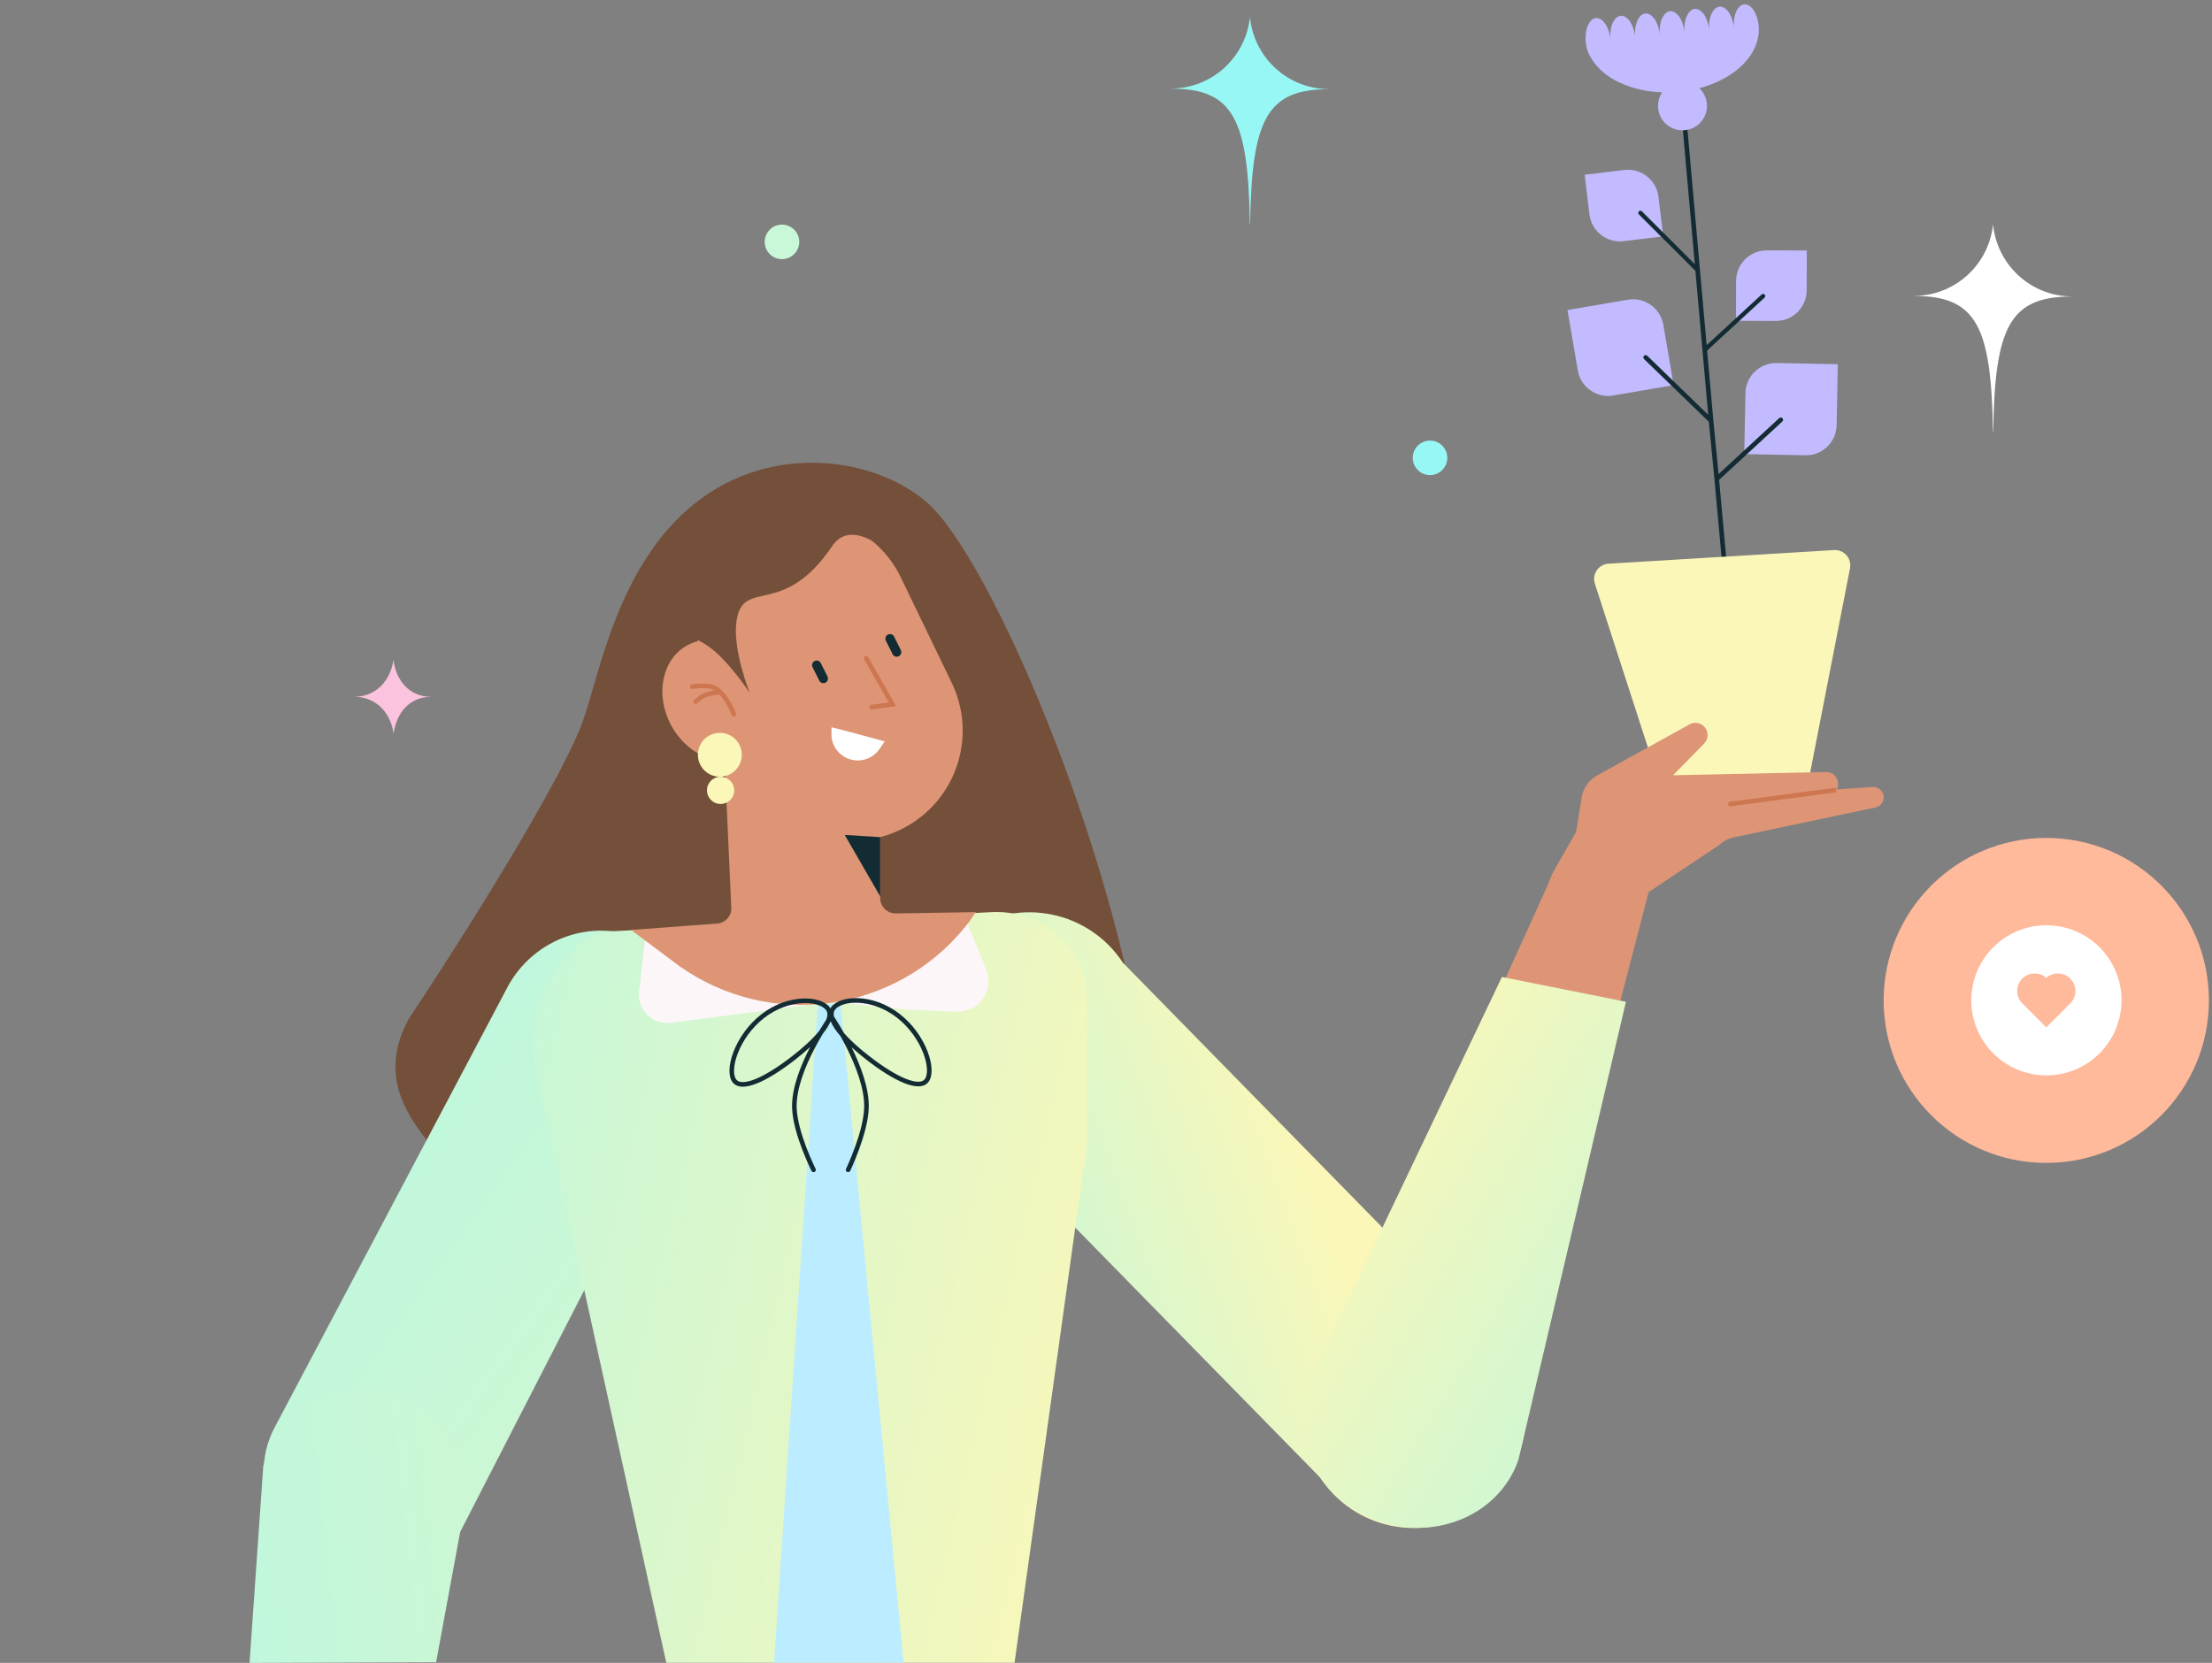 <svg width="512" height="385" viewBox="0 0 512 385" fill="none" xmlns="http://www.w3.org/2000/svg">
<rect x="0" y="0" width="512" height="385" fill="#808080" stroke="none"/>
<g clip-path="url(#clip0_1404_3490)">
<path d="M411.251 84.048L425.389 84.324L425.113 98.454C425.036 102.372 421.793 105.489 417.873 105.412L403.735 105.136L404.012 91.006C404.088 87.089 407.332 83.971 411.251 84.048Z" fill="#C2BBFF"/>
<path d="M408.966 57.966L418.209 57.994L418.182 67.232C418.17 71.15 414.979 74.321 411.058 74.309L401.815 74.282L401.842 65.044C401.854 61.125 405.045 57.955 408.966 57.966Z" fill="#C2BBFF"/>
<path d="M365.208 85.765L362.815 71.786L376.802 69.394C380.666 68.733 384.339 71.331 385.001 75.193L387.394 89.172L373.407 91.564C369.543 92.225 365.87 89.627 365.208 85.765Z" fill="#C2BBFF"/>
<path d="M367.9 49.633L366.799 40.46L375.977 39.36C379.87 38.893 383.408 41.672 383.875 45.562L384.976 54.735L375.798 55.835C371.905 56.302 368.367 53.523 367.9 49.633Z" fill="#C2BBFF"/>
<path fill-rule="evenodd" clip-rule="evenodd" d="M389.579 24.72C389.284 24.745 389.071 25.004 389.096 25.298L392.286 61.157L380.045 48.932C379.85 48.737 379.537 48.737 379.342 48.932C379.146 49.128 379.146 49.44 379.342 49.635L392.357 62.632C392.377 62.653 392.399 62.671 392.422 62.687L395.388 96.029L381.276 82.361C381.063 82.155 380.726 82.162 380.523 82.376C380.317 82.588 380.324 82.926 380.537 83.128L395.537 97.651L396.827 110.928L400.836 154.842C400.861 155.133 401.12 155.349 401.415 155.324C401.706 155.3 401.922 155.037 401.898 154.746L397.913 111.095L412.551 97.584C412.768 97.385 412.782 97.048 412.583 96.831C412.384 96.615 412.047 96.6 411.83 96.799L397.785 109.761L396.582 97.356L395.141 81.16L408.435 68.906C408.638 68.718 408.648 68.406 408.464 68.204C408.276 68.001 407.963 67.991 407.761 68.175L395.03 79.91L390.165 25.206C390.14 24.911 389.88 24.698 389.586 24.723L389.579 24.72Z" fill="#132C33"/>
<path fill-rule="evenodd" clip-rule="evenodd" d="M406.872 8.892C406.926 8.681 406.971 8.458 407.008 8.225C407.432 5.54 406.527 2.48 404.982 1.386C403.439 0.299 401.843 1.584 401.417 4.27C401.284 5.11 401.282 5.986 401.388 6.827L401.375 6.828C401.25 4.739 400.443 2.752 399.262 1.916C397.718 0.828 396.123 2.114 395.697 4.799C395.587 5.494 395.566 6.215 395.622 6.919C395.418 4.995 394.643 3.224 393.545 2.446C392.001 1.359 390.406 2.644 389.98 5.329C389.87 6.024 389.849 6.744 389.905 7.447C389.701 5.524 388.926 3.753 387.828 2.975C386.284 1.888 384.689 3.173 384.263 5.859C384.145 6.607 384.13 7.383 384.202 8.138L384.198 8.139C384.022 6.153 383.234 4.303 382.105 3.503C380.562 2.416 378.966 3.701 378.54 6.387C378.43 7.083 378.409 7.804 378.466 8.509C378.262 6.584 377.487 4.812 376.389 4.034C374.845 2.947 373.25 4.232 372.824 6.917C372.715 7.604 372.693 8.316 372.747 9.012L372.744 9.013C372.536 7.098 371.763 5.338 370.67 4.564C369.126 3.477 367.531 4.762 367.105 7.447C366.763 9.606 367.28 12.003 368.296 13.428C369.406 15.38 371.219 17.112 373.616 18.469C376.724 20.228 380.616 21.234 384.726 21.378C384.571 21.612 384.431 21.86 384.308 22.123C382.984 24.958 384.209 28.323 387.042 29.643C389.876 30.967 393.246 29.743 394.567 26.91C395.622 24.648 395.055 22.046 393.34 20.416C396.592 19.552 399.543 18.145 401.882 16.311C404.607 14.173 406.331 11.584 406.872 8.892ZM395.645 7.167C395.648 7.2 395.652 7.232 395.656 7.264L395.652 7.265C395.651 7.242 395.649 7.219 395.647 7.196L395.645 7.167Z" fill="#C2BBFF"/>
<path d="M99.756 161.316C94.756 161.316 91.698 157.593 91.055 152.773C90.409 157.593 87 161.316 82 161.316L82.046 161.327C87.046 161.327 90.459 165.05 91.102 169.87C91.748 165.05 94.802 161.327 99.802 161.327L99.756 161.316Z" fill="#FBC3DE"/>
<path d="M289.416 4.678L289.313 4L289.239 4.547C288.035 13.551 280.34 20.503 271 20.503L271.085 20.525C285.489 20.525 288.948 27.566 289.292 51.942H289.359C289.715 27.669 293.188 20.653 307.566 20.653L307.651 20.631C298.312 20.631 290.617 13.678 289.413 4.674L289.416 4.678Z" fill="#97F7F5"/>
<path d="M214.646 116.412C229.206 129.224 257.59 195.806 264.6 245.643L106.46 273.025C97.827 262.736 85.806 252.11 94.592 235.936C114.471 205.904 131.034 177.809 134.89 167.037C138.747 156.265 142.948 130.648 161.009 116.409C179.067 102.169 202.902 106.073 214.646 116.409V116.412Z" fill="#744F3A"/>
<path d="M259.919 222.897L348.869 313.691C356.713 325.641 353.382 341.686 341.426 349.526C329.469 357.366 313.414 354.037 305.57 342.087L216.62 251.293C208.776 239.343 212.107 223.298 224.063 215.458C236.02 207.618 252.075 210.947 259.919 222.897Z" fill="url(#paint0_linear_1404_3490)"/>
<path d="M428.213 131.577C428.657 129.295 426.821 127.208 424.499 127.357L372.325 130.505H372.304C369.996 130.658 368.444 132.94 369.157 135.14L384.399 182.22C384.896 183.76 386.377 184.768 387.993 184.669L415.468 183.011C417.084 182.912 418.43 181.733 418.739 180.147L428.213 131.577Z" fill="#FBF7B8"/>
<path d="M364.792 192.633L359.746 201.478C355.527 208.874 358.993 218.283 367.001 221.179C373.375 223.483 378.166 212.615 381.411 206.667L398.017 195.583C398.958 194.717 400.115 194.121 401.365 193.854L434.086 186.955C434.668 186.831 435.186 186.497 435.534 186.018C436.735 184.367 435.46 182.068 433.425 182.206L425.151 182.77C426.113 180.911 424.732 178.7 422.64 178.742L387.242 179.495L394.444 172.155C395.399 171.182 395.52 169.667 394.735 168.553C393.904 167.378 392.32 167.012 391.063 167.711L369.682 179.526C367.775 180.581 366.461 182.447 366.109 184.595L364.795 192.63L364.792 192.633Z" fill="#DD9576"/>
<path fill-rule="evenodd" clip-rule="evenodd" d="M399.974 186.212C400.013 186.503 400.279 186.709 400.57 186.67L424.636 183.487C424.927 183.448 425.133 183.181 425.094 182.89C425.055 182.599 424.789 182.393 424.498 182.432L400.432 185.616C400.14 185.655 399.934 185.921 399.974 186.212Z" fill="#CD764F"/>
<path d="M359.543 202.081L345.193 233.694L344.749 234.677C341.911 240.966 345.807 248.238 352.618 249.367L358.815 250.396C364.337 251.312 369.603 247.748 370.807 242.29L372.906 240.022L382.267 203.98L365.423 197.989C362.86 198.174 360.605 199.746 359.543 202.085V202.081Z" fill="#DD9576"/>
<path d="M302.384 321.148L347.64 226.19L376.351 231.933L351.458 337.985C347.161 350.488 332.697 356.856 319.146 352.206C305.594 347.557 298.087 333.651 302.384 321.148Z" fill="url(#paint1_linear_1404_3490)"/>
<path d="M159.297 251.829L103.004 361.526L82.628 361.746C66.371 361.92 55.913 344.565 63.675 330.287L117.813 227.894C124.592 216.157 139.375 212.001 150.828 218.613C162.284 225.221 166.073 240.096 159.294 251.833L159.297 251.829Z" fill="url(#paint2_linear_1404_3490)"/>
<path d="M124.159 248.351L154.219 384.964H234.834L250.615 271.811C251.29 268.425 251.631 264.982 251.631 261.529V231.67C251.631 219.596 241.429 210.51 229.369 211.188L141.449 215.614C139.099 215.745 136.833 216.554 134.93 217.938C125.398 224.88 121.119 236.962 124.162 248.351H124.159Z" fill="url(#paint3_linear_1404_3490)"/>
<path d="M179.177 384.947L189.298 232.525H194.557L209.145 384.947H179.177Z" fill="#BCECFF"/>
<path d="M182.743 213.466L149.44 215.745L148.875 221.239L147.938 229.569C147.462 233.803 151.084 237.359 155.31 236.806L190.456 232.209L182.743 213.463V213.466Z" fill="#FCF6F9"/>
<path d="M203.076 212.238L222.885 211.539L223.233 212.061L228.279 224.472C230.222 229.256 226.571 234.445 221.411 234.236L210.157 233.778L192.913 232.035L203.08 212.238H203.076Z" fill="#FCF6F9"/>
<path fill-rule="evenodd" clip-rule="evenodd" d="M208.495 133.657C202.693 121.639 188.435 116.34 176.183 121.646C165.509 126.271 159.72 137.479 161.514 148.46C160.711 148.659 159.926 148.953 159.173 149.354C153.275 152.485 151.538 160.758 155.295 167.831C158.044 173.006 162.973 176.104 167.732 176.172L169.269 210.169C169.355 212.018 167.98 213.615 166.137 213.81L146.062 215.308L157.284 223.695C178.374 238.608 207.441 234.52 223.591 214.368C224.504 213.228 225.875 211.18 225.875 211.18L207.345 211.479C205.363 211.511 203.737 209.913 203.737 207.929V193.822C205.875 193.264 207.98 192.42 210.001 191.263C221.613 184.622 226.109 170.138 220.296 158.096L208.495 133.657Z" fill="#DD9576"/>
<path fill-rule="evenodd" clip-rule="evenodd" d="M203.74 207.536V193.822C203.822 193.801 203.9 193.779 203.982 193.758L203.74 193.822L195.52 193.304L203.74 207.536Z" fill="#132C33"/>
<path fill-rule="evenodd" clip-rule="evenodd" d="M188.556 153.046C188.03 153.309 187.814 153.947 188.08 154.473L189.632 157.582C189.895 158.107 190.534 158.32 191.059 158.057C191.585 157.795 191.798 157.156 191.535 156.631L189.983 153.522C189.721 152.996 189.081 152.78 188.556 153.042V153.046Z" fill="#132C33"/>
<path fill-rule="evenodd" clip-rule="evenodd" d="M205.526 146.916C205.001 147.179 204.784 147.818 205.051 148.343L206.602 151.452C206.865 151.978 207.504 152.194 208.03 151.931C208.556 151.669 208.769 151.03 208.506 150.505L206.954 147.396C206.691 146.87 206.052 146.654 205.526 146.916Z" fill="#132C33"/>
<path fill-rule="evenodd" clip-rule="evenodd" d="M200.225 151.938C199.969 152.084 199.88 152.411 200.026 152.666L205.726 162.646L201.656 163.189C201.365 163.228 201.159 163.494 201.198 163.786C201.237 164.077 201.503 164.282 201.795 164.243L206.649 163.597C206.827 163.573 207.42 163.502 207.42 163.502C207.42 163.502 207.128 162.959 207.043 162.806L200.949 152.141C200.804 151.885 200.477 151.797 200.221 151.942L200.225 151.938Z" fill="#CD764F"/>
<path d="M202.022 170.895C202.69 171.072 204.756 171.644 204.756 171.644C204.756 171.644 203.748 173.216 203.318 173.755C202.846 174.352 202.26 174.859 201.589 175.246C200.186 176.055 198.521 176.275 196.958 175.857C195.396 175.438 194.06 174.416 193.251 173.014C192.864 172.343 192.611 171.612 192.498 170.859C192.409 170.263 192.48 168.375 192.48 168.375C192.48 168.375 194.302 168.833 195.051 169.032L202.018 170.898L202.022 170.895Z" fill="white"/>
<path fill-rule="evenodd" clip-rule="evenodd" d="M160.327 159.495H160.334L160.359 159.491C160.381 159.491 160.412 159.484 160.455 159.477C160.537 159.467 160.661 159.449 160.814 159.431C161.119 159.396 161.545 159.353 162.021 159.332C162.998 159.289 164.109 159.332 164.883 159.626C165.047 159.69 165.21 159.768 165.373 159.861C165.313 159.868 165.253 159.878 165.189 159.889C164.358 160.017 163.282 160.251 162.497 160.677C162.078 160.904 161.613 161.259 161.268 161.539C161.091 161.681 160.942 161.813 160.832 161.908C160.778 161.955 160.736 161.994 160.704 162.022C160.689 162.036 160.675 162.047 160.668 162.054L160.658 162.061C160.658 162.061 160.77 162.183 160.995 162.427L160.658 162.061C160.441 162.26 160.427 162.597 160.626 162.813C160.824 163.03 161.162 163.044 161.378 162.845M161.378 162.845L161.385 162.838C161.393 162.831 161.403 162.824 161.417 162.81C161.446 162.785 161.485 162.75 161.535 162.707C161.634 162.618 161.776 162.498 161.943 162.363C162.28 162.089 162.682 161.788 163.008 161.61C163.623 161.277 164.539 161.064 165.352 160.94C165.75 160.879 166.105 160.84 166.361 160.819C166.425 160.812 166.481 160.808 166.531 160.805C167.362 161.678 168.055 162.817 168.552 163.786C168.815 164.297 169.02 164.751 169.155 165.074C169.223 165.238 169.276 165.365 169.312 165.454C169.329 165.497 169.344 165.532 169.351 165.553L169.361 165.578V165.585C169.464 165.862 169.77 166.004 170.043 165.901C170.32 165.798 170.462 165.493 170.359 165.216V165.206L170.349 165.177C170.338 165.152 170.324 165.113 170.306 165.064C170.267 164.968 170.214 164.829 170.139 164.656C169.993 164.311 169.777 163.832 169.5 163.296C168.949 162.228 168.14 160.883 167.113 159.875C166.574 159.346 165.956 158.888 165.263 158.629C164.273 158.253 162.973 158.221 161.975 158.263C161.464 158.285 161.013 158.331 160.689 158.37C160.526 158.388 160.395 158.409 160.306 158.42C160.26 158.427 160.224 158.43 160.199 158.434H160.171L160.164 158.441C160.164 158.441 160.164 158.441 160.249 158.966L160.16 158.441C159.869 158.491 159.674 158.764 159.724 159.055C159.773 159.346 160.047 159.541 160.334 159.491" fill="#CD764F"/>
<path d="M168.321 123.474C176.24 116.639 187.554 109.977 198.584 115.286C205.338 118.537 210.27 132.297 210.27 132.297C210.27 132.297 198.246 118.08 192.607 126.448C181.229 143.342 172.056 133.66 170.49 143.672C169.468 150.214 173.502 160.357 173.502 160.357C173.502 160.357 168.459 152.677 163.733 149.475C159.421 146.554 151.321 144.609 151.321 144.609C151.321 144.609 161.183 129.636 168.317 123.478L168.321 123.474Z" fill="#744F3A"/>
<path d="M171.699 174.749C171.699 177.556 169.422 179.828 166.617 179.828C163.811 179.828 161.535 177.553 161.535 174.749C161.535 171.945 163.811 169.67 166.617 169.67C169.422 169.67 171.699 171.945 171.699 174.749Z" fill="#FBF7B8"/>
<path d="M169.947 182.983C169.947 184.726 168.534 186.138 166.79 186.138C165.047 186.138 163.637 184.726 163.637 182.983C163.637 181.241 165.05 179.828 166.79 179.828C168.53 179.828 169.947 181.241 169.947 182.983Z" fill="#FBF7B8"/>
<path fill-rule="evenodd" clip-rule="evenodd" d="M193.3 233.746C192.998 234.136 192.884 234.612 193.016 235.276C193.023 235.304 193.026 235.329 193.033 235.357C193.083 235.432 193.14 235.517 193.204 235.616C193.438 235.971 193.768 236.489 194.163 237.135C194.525 237.732 194.944 238.438 195.391 239.229C196.847 240.89 198.868 242.708 201.258 244.557C204.33 246.935 207.288 248.816 209.688 249.774C210.892 250.253 211.879 250.47 212.632 250.452C213.35 250.434 213.783 250.207 214.067 249.841C214.376 249.44 214.6 248.709 214.56 247.602C214.525 246.519 214.241 245.206 213.694 243.79C212.6 240.958 210.519 237.867 207.586 235.592C204.66 233.324 201.45 232.309 198.754 232.167C197.405 232.096 196.212 232.245 195.26 232.546C194.298 232.852 193.651 233.292 193.296 233.746H193.3ZM197.114 242.477C198.165 243.439 199.34 244.418 200.604 245.398C206.805 250.203 212.803 253.202 214.908 250.491C217.011 247.779 214.44 239.556 208.239 234.75C202.039 229.945 194.56 230.381 192.455 233.093C192.362 233.21 192.284 233.334 192.213 233.462C192.156 233.363 192.089 233.267 192.018 233.175C189.915 230.463 182.433 230.027 176.236 234.832C170.036 239.638 167.465 247.861 169.567 250.572C171.67 253.284 177.671 250.285 183.871 245.479C185.2 244.45 186.432 243.421 187.526 242.409C185.366 246.576 183.2 251.928 183.339 256.496C183.431 259.527 184.567 263.19 185.661 266.057C186.208 267.498 186.751 268.755 187.156 269.653C187.359 270.1 187.529 270.458 187.646 270.707C187.707 270.831 187.753 270.927 187.785 270.991C187.799 271.023 187.813 271.047 187.82 271.065L187.831 271.083V271.09C187.831 271.09 187.831 271.09 188.307 270.852L187.831 271.09C187.962 271.353 188.282 271.459 188.545 271.328C188.807 271.197 188.914 270.877 188.783 270.614V270.611L188.772 270.593C188.772 270.593 188.754 270.554 188.736 270.522C188.704 270.458 188.662 270.366 188.602 270.245C188.484 270.004 188.321 269.653 188.122 269.213C187.724 268.332 187.188 267.094 186.652 265.678C185.569 262.828 184.486 259.303 184.401 256.46C184.269 252.162 186.339 246.988 188.502 242.832C189.18 241.522 189.866 240.323 190.484 239.297C191.229 238.367 191.798 237.48 192.156 236.653C192.199 236.589 192.238 236.529 192.277 236.472C192.707 237.512 193.477 238.647 194.514 239.847C195.018 240.741 195.558 241.746 196.094 242.825C198.161 246.984 200.15 252.159 200.022 256.464C199.94 259.31 198.903 262.835 197.863 265.685C197.348 267.101 196.837 268.339 196.453 269.22C196.261 269.66 196.105 270.011 195.995 270.252C195.938 270.373 195.896 270.465 195.867 270.529C195.853 270.561 195.842 270.583 195.835 270.6L195.828 270.618V270.622C195.7 270.888 195.814 271.204 196.077 271.331C196.343 271.459 196.659 271.346 196.787 271.083L196.308 270.852C196.627 271.006 196.787 271.083 196.787 271.083V271.076L196.798 271.058C196.805 271.04 196.819 271.016 196.833 270.984C196.865 270.92 196.908 270.824 196.964 270.7C197.078 270.451 197.238 270.093 197.433 269.646C197.82 268.751 198.342 267.495 198.864 266.05C199.908 263.183 200.999 259.52 201.087 256.496C201.219 251.957 199.166 246.636 197.11 242.477H197.114ZM183.222 244.635C185.91 242.551 188.136 240.511 189.61 238.686C189.958 238.108 190.285 237.583 190.576 237.125C190.814 236.752 191.027 236.426 191.212 236.145C191.329 235.861 191.41 235.599 191.46 235.354C191.592 234.69 191.478 234.214 191.176 233.824C190.825 233.37 190.178 232.933 189.212 232.624C188.261 232.323 187.064 232.174 185.718 232.245C183.023 232.387 179.812 233.402 176.886 235.67C173.953 237.941 171.872 241.036 170.778 243.868C170.231 245.284 169.947 246.597 169.912 247.68C169.873 248.787 170.096 249.518 170.405 249.919C170.689 250.285 171.123 250.512 171.84 250.53C172.589 250.548 173.577 250.335 174.784 249.852C177.185 248.894 180.143 247.013 183.214 244.635H183.222Z" fill="#132C33"/>
<path d="M57.763 385L100.942 384.844L106.759 353.331C110.715 340.37 103.666 326.734 91.013 322.876C78.36 319.018 64.898 326.401 60.942 339.362L57.76 384.997L57.763 385Z" fill="url(#paint4_linear_1404_3490)"/>
</g>
<path d="M461.416 52.678L461.313 52L461.239 52.547C460.035 61.551 452.34 68.504 443 68.504L443.085 68.525C457.489 68.525 460.948 75.566 461.292 99.942H461.359C461.715 75.669 465.188 68.653 479.566 68.653L479.651 68.631C470.312 68.631 462.617 61.678 461.413 52.674L461.416 52.678Z" fill="white"/>
<path d="M511.284 231.621C511.284 252.398 494.431 269.242 473.642 269.242C452.854 269.242 436 252.398 436 231.621C436 210.844 452.854 194 473.642 194C494.431 194 511.284 210.844 511.284 231.621Z" fill="#FFB99B"/>
<path d="M491.058 231.595C491.058 241.192 483.274 248.975 473.672 248.975C464.069 248.975 456.285 241.196 456.285 231.595C456.285 221.995 464.069 214.219 473.672 214.219C483.274 214.219 491.058 221.998 491.058 231.595Z" fill="white"/>
<path d="M473.643 226.393C474.435 225.697 475.468 225.339 476.519 225.388C477.574 225.438 478.565 225.899 479.286 226.67C480.007 227.44 480.401 228.458 480.383 229.512C480.365 230.567 479.939 231.571 479.193 232.316L473.643 237.86L468.093 232.313C467.347 231.567 466.921 230.563 466.903 229.509C466.885 228.455 467.279 227.436 468 226.666C468.721 225.896 469.712 225.438 470.767 225.388C471.821 225.339 472.851 225.697 473.643 226.393Z" fill="#FFB99B"/>
<path d="M185 56C185 58.209 183.209 60 181 60C178.791 60 177 58.209 177 56C177 53.791 178.791 52 181 52C183.209 52 185 53.791 185 56Z" fill="#C8F8D8"/>
<circle cx="331" cy="106" r="4" fill="#97F7F5"/>
<defs>
<linearGradient id="paint0_linear_1404_3490" x1="159.699" y1="328.092" x2="305.945" y2="273.96" gradientUnits="userSpaceOnUse">
<stop stop-color="#97F7F5"/>
<stop offset="1" stop-color="#FBF7B8"/>
</linearGradient>
<linearGradient id="paint1_linear_1404_3490" x1="467.11" y1="364.75" x2="305.944" y2="267.143" gradientUnits="userSpaceOnUse">
<stop stop-color="#97F7F5"/>
<stop offset="1" stop-color="#FBF7B8"/>
</linearGradient>
<linearGradient id="paint2_linear_1404_3490" x1="-103.339" y1="135.311" x2="358.939" y2="466.194" gradientUnits="userSpaceOnUse">
<stop stop-color="#97F7F5"/>
<stop offset="1" stop-color="#FBF7B8"/>
</linearGradient>
<linearGradient id="paint3_linear_1404_3490" x1="-31.914" y1="245.043" x2="265.811" y2="315.083" gradientUnits="userSpaceOnUse">
<stop stop-color="#97F7F5"/>
<stop offset="1" stop-color="#FBF7B8"/>
</linearGradient>
<linearGradient id="paint4_linear_1404_3490" x1="-136.481" y1="378.542" x2="328.772" y2="327.159" gradientUnits="userSpaceOnUse">
<stop stop-color="#97F7F5"/>
<stop offset="1" stop-color="#FBF7B8"/>
</linearGradient>
<clipPath id="clip0_1404_3490">
<rect width="436" height="385" fill="white"/>
</clipPath>
</defs>
</svg>
